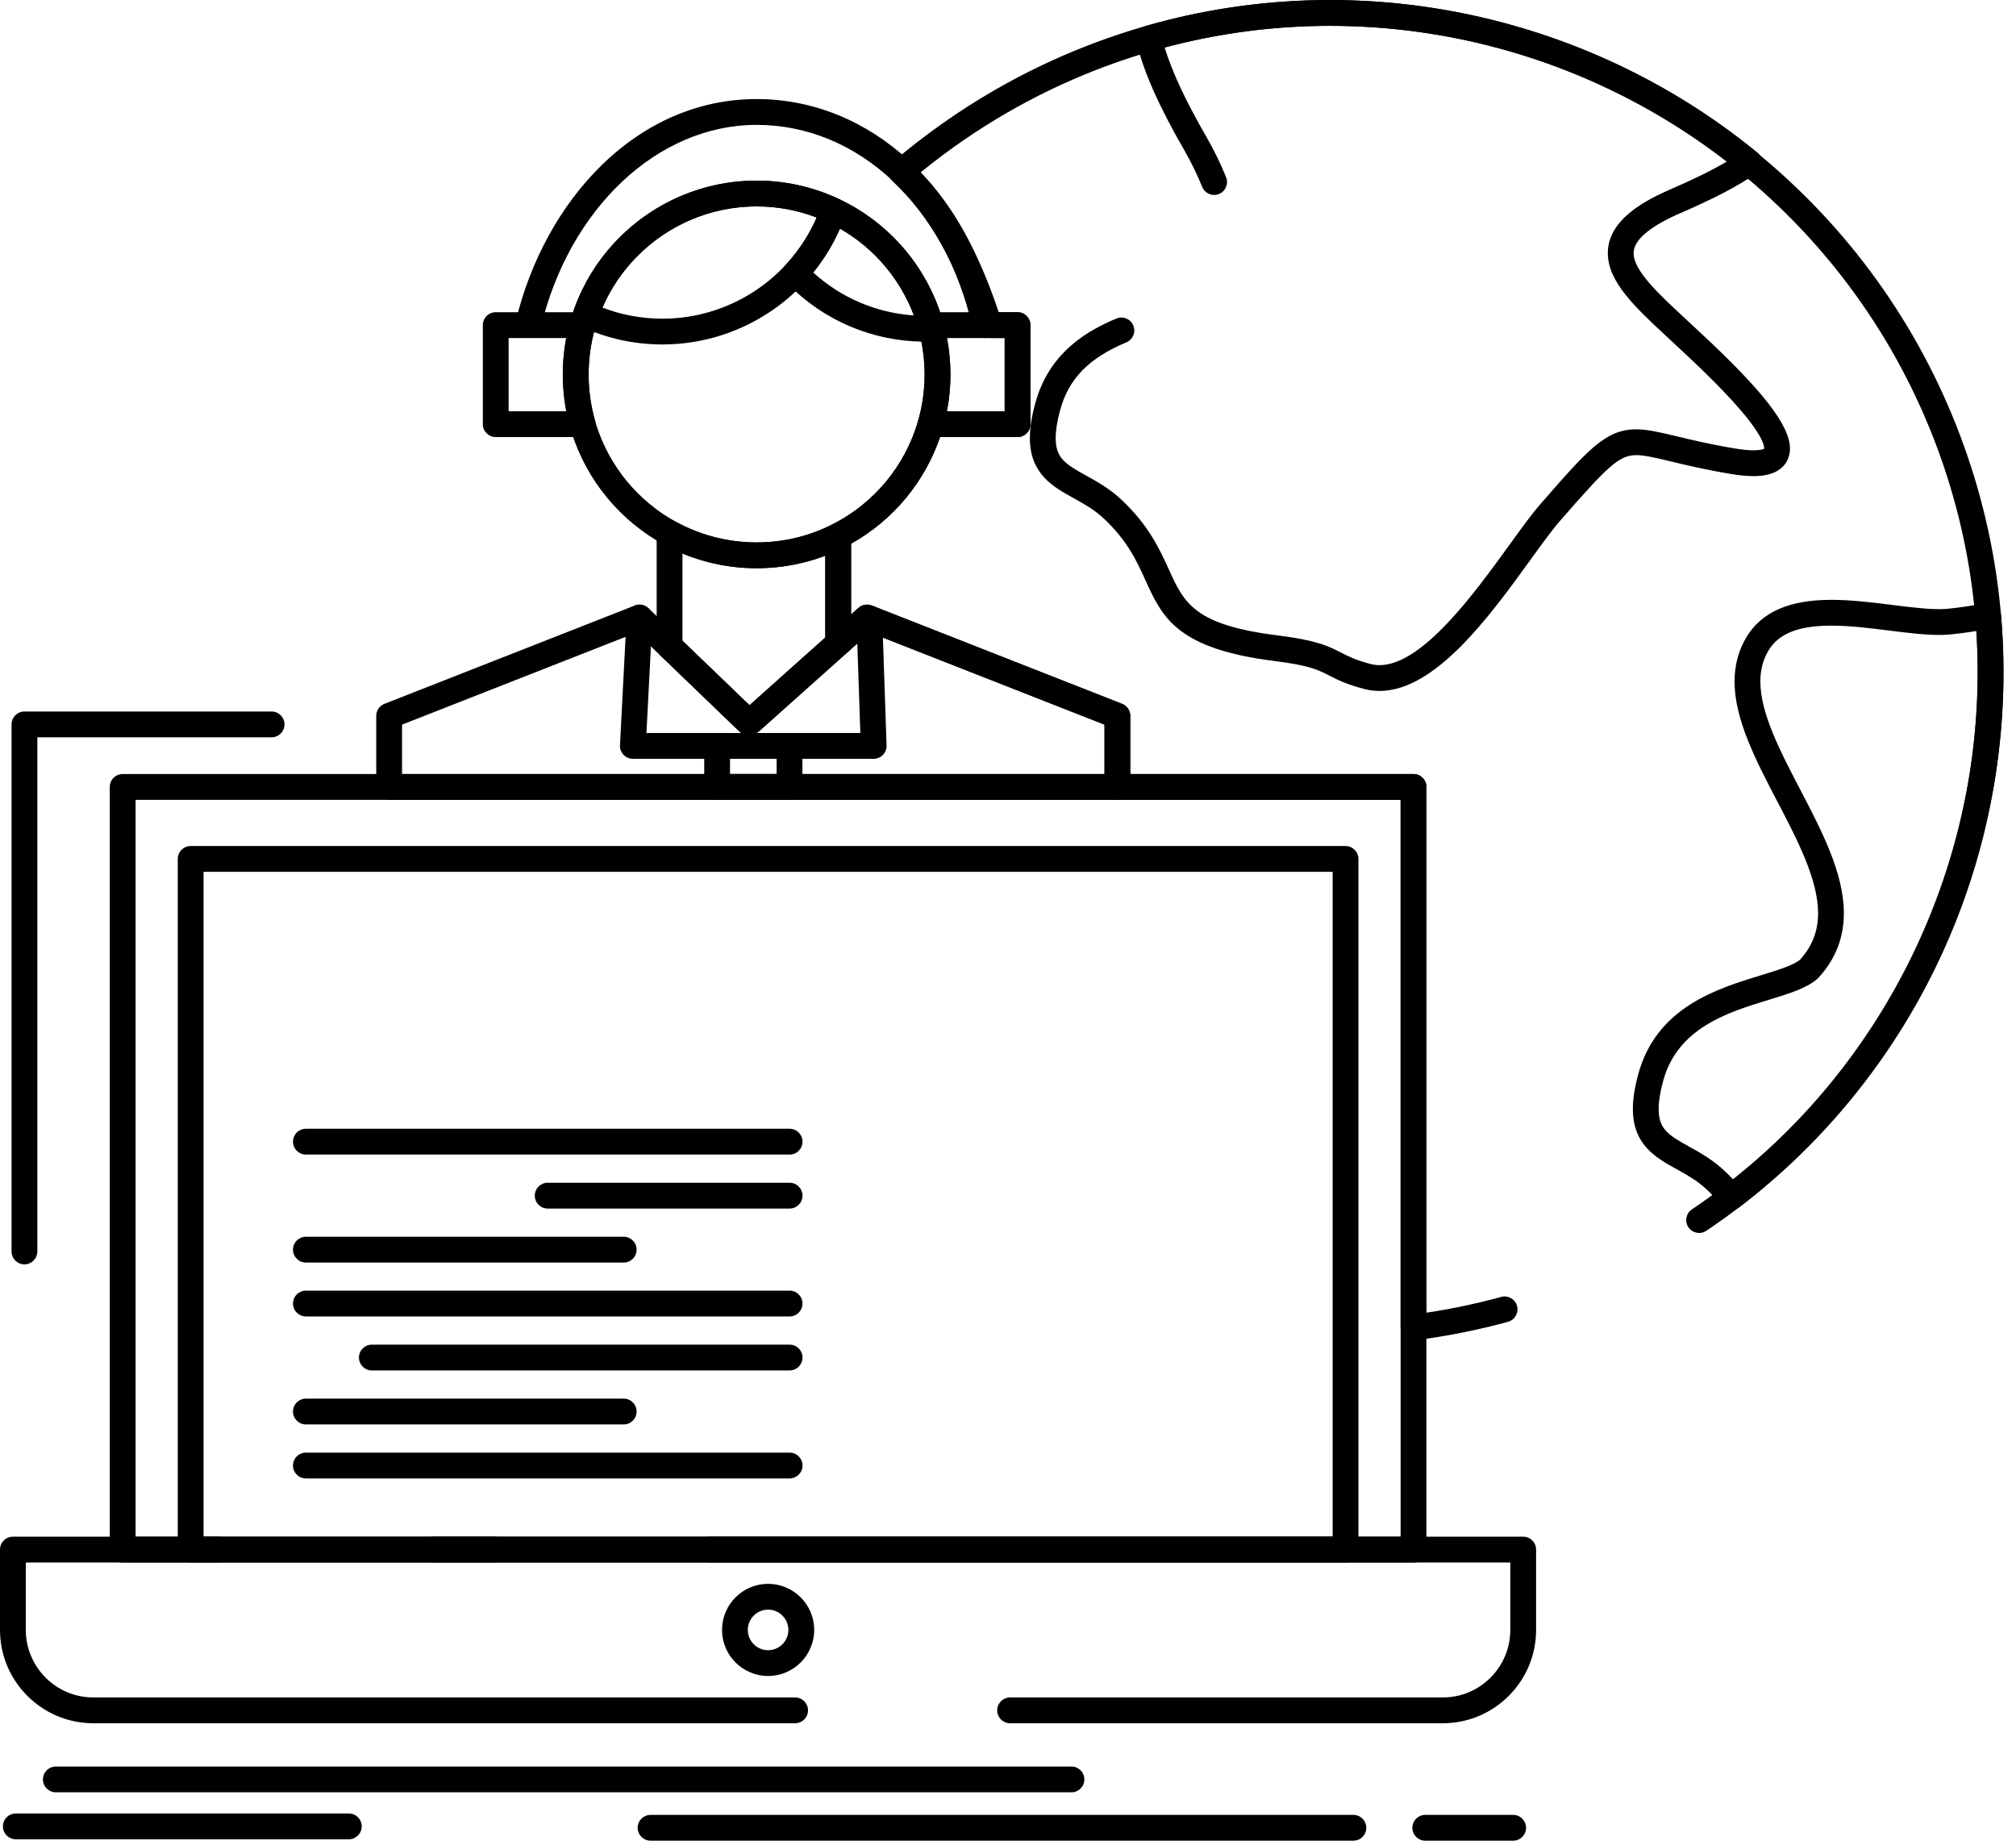<svg width="115" height="105" viewBox="0 0 115 105" fill="none" xmlns="http://www.w3.org/2000/svg">
<path d="M82.307 98.301H57.618C57.212 98.301 56.883 97.972 56.883 97.565C56.883 97.159 57.212 96.829 57.618 96.829H82.306C84.427 96.829 86.153 95.101 86.153 92.977V89.129H1.472V92.977C1.472 95.101 3.2 96.829 5.324 96.829H45.356C45.763 96.829 46.092 97.159 46.092 97.565C46.092 97.972 45.763 98.301 45.356 98.301H5.324C2.389 98.301 0 95.913 0 92.977V88.394C0 87.987 0.329 87.658 0.736 87.658H86.889C87.296 87.658 87.625 87.987 87.625 88.394V92.977C87.625 95.913 85.239 98.301 82.307 98.301Z" fill="black"/>
<path d="M80.631 89.129H24.75C24.344 89.129 24.015 88.8 24.015 88.394C24.015 87.987 24.344 87.658 24.75 87.658H79.896V45.625H7.734V87.658H12.488C12.894 87.658 13.223 87.988 13.223 88.394C13.223 88.8 12.894 89.13 12.488 89.13H6.999C6.592 89.13 6.263 88.8 6.263 88.394V44.89C6.263 44.483 6.592 44.154 6.999 44.154H80.631C81.038 44.154 81.367 44.483 81.367 44.89V88.394C81.367 88.8 81.038 89.129 80.631 89.129Z" fill="black"/>
<path d="M76.754 89.129H40.489C40.083 89.129 39.753 88.8 39.753 88.394C39.753 87.987 40.083 87.658 40.489 87.658H76.019V49.732H11.612V87.658H28.226C28.633 87.658 28.962 87.987 28.962 88.394C28.962 88.8 28.633 89.129 28.226 89.129H10.876C10.47 89.129 10.14 88.8 10.14 88.394V48.996C10.14 48.59 10.47 48.261 10.876 48.261H76.754C77.161 48.261 77.49 48.59 77.49 48.996V88.394C77.49 88.8 77.161 89.129 76.754 89.129Z" fill="black"/>
<path d="M45.042 65.861H17.449C17.043 65.861 16.713 65.531 16.713 65.125C16.713 64.719 17.043 64.389 17.449 64.389H45.042C45.449 64.389 45.778 64.719 45.778 65.125C45.778 65.531 45.449 65.861 45.042 65.861Z" fill="black"/>
<path d="M45.042 68.941H31.243C30.836 68.941 30.507 68.611 30.507 68.205C30.507 67.799 30.836 67.469 31.243 67.469H45.042C45.449 67.469 45.778 67.799 45.778 68.205C45.778 68.611 45.449 68.941 45.042 68.941Z" fill="black"/>
<path d="M35.579 72.021H17.449C17.043 72.021 16.713 71.691 16.713 71.285C16.713 70.879 17.043 70.549 17.449 70.549H35.579C35.985 70.549 36.315 70.879 36.315 71.285C36.315 71.691 35.985 72.021 35.579 72.021Z" fill="black"/>
<path d="M45.042 75.095H17.449C17.043 75.095 16.713 74.766 16.713 74.359C16.713 73.953 17.043 73.623 17.449 73.623H45.042C45.449 73.623 45.778 73.953 45.778 74.359C45.778 74.766 45.449 75.095 45.042 75.095Z" fill="black"/>
<path d="M45.042 78.175H21.211C20.805 78.175 20.476 77.846 20.476 77.439C20.476 77.033 20.805 76.703 21.211 76.703H45.042C45.449 76.703 45.778 77.033 45.778 77.439C45.778 77.846 45.449 78.175 45.042 78.175Z" fill="black"/>
<path d="M35.579 81.255H17.449C17.043 81.255 16.713 80.925 16.713 80.519C16.713 80.113 17.043 79.783 17.449 79.783H35.579C35.985 79.783 36.315 80.113 36.315 80.519C36.315 80.925 35.985 81.255 35.579 81.255Z" fill="black"/>
<path d="M45.042 84.335H17.449C17.043 84.335 16.713 84.005 16.713 83.599C16.713 83.193 17.043 82.863 17.449 82.863H45.042C45.449 82.863 45.778 83.193 45.778 83.599C45.778 84.005 45.449 84.335 45.042 84.335Z" fill="black"/>
<path d="M43.815 95.605C42.366 95.605 41.187 94.426 41.187 92.977C41.187 91.527 42.366 90.348 43.815 90.348C45.265 90.348 46.444 91.527 46.444 92.977C46.444 94.426 45.265 95.605 43.815 95.605ZM43.815 91.82C43.178 91.82 42.658 92.339 42.658 92.977C42.658 93.615 43.178 94.134 43.815 94.134C44.453 94.134 44.972 93.615 44.972 92.977C44.972 92.339 44.453 91.82 43.815 91.82Z" fill="black"/>
<path d="M61.12 102.241H3.185C2.779 102.241 2.449 101.912 2.449 101.505C2.449 101.099 2.779 100.77 3.185 100.77H61.12C61.526 100.77 61.855 101.099 61.855 101.505C61.855 101.912 61.526 102.241 61.12 102.241Z" fill="black"/>
<path d="M77.202 105H37.111C36.704 105 36.375 104.671 36.375 104.264C36.375 103.858 36.704 103.528 37.111 103.528H77.202C77.609 103.528 77.938 103.858 77.938 104.264C77.938 104.671 77.609 105 77.202 105Z" fill="black"/>
<path d="M86.316 105H81.303C80.897 105 80.567 104.671 80.567 104.264C80.567 103.858 80.897 103.528 81.303 103.528H86.316C86.722 103.528 87.051 103.858 87.051 104.264C87.051 104.671 86.722 105 86.316 105Z" fill="black"/>
<path d="M19.898 104.92H0.903C0.496 104.92 0.167 104.59 0.167 104.184C0.167 103.777 0.496 103.448 0.903 103.448H19.898C20.305 103.448 20.634 103.777 20.634 104.184C20.634 104.59 20.304 104.92 19.898 104.92Z" fill="black"/>
<path d="M43.156 32.417C37.061 32.417 32.102 27.458 32.102 21.363C32.102 15.264 37.061 10.303 43.156 10.303C49.254 10.303 54.216 15.264 54.216 21.363C54.215 27.458 49.254 32.417 43.156 32.417ZM43.156 11.774C37.872 11.774 33.574 16.076 33.574 21.363C33.574 26.646 37.872 30.945 43.156 30.945C48.443 30.945 52.744 26.646 52.744 21.363C52.744 16.076 48.443 11.774 43.156 11.774Z" fill="black"/>
<path d="M52.809 19.489C49.777 19.489 46.949 18.284 44.845 16.097C44.575 15.816 44.571 15.373 44.836 15.087C45.728 14.124 46.402 13.007 46.838 11.769C46.907 11.573 47.056 11.415 47.247 11.335C47.439 11.254 47.656 11.259 47.844 11.347C50.827 12.745 53.017 15.374 53.853 18.56C53.909 18.774 53.866 19.002 53.735 19.181C53.605 19.359 53.401 19.47 53.18 19.482C53.059 19.488 52.937 19.489 52.809 19.489ZM46.387 15.544C47.983 16.992 49.983 17.846 52.131 17.994C51.346 15.901 49.861 14.153 47.916 13.041C47.521 13.943 47.009 14.78 46.387 15.544Z" fill="black"/>
<path d="M37.788 19.649C36.161 19.649 34.586 19.3 33.107 18.611C32.764 18.452 32.597 18.058 32.723 17.701C34.276 13.276 38.468 10.303 43.156 10.303C44.791 10.303 46.369 10.655 47.845 11.348C48.187 11.508 48.351 11.901 48.226 12.258C46.673 16.679 42.478 19.649 37.788 19.649ZM34.363 17.546C35.458 17.966 36.607 18.178 37.788 18.178C41.623 18.178 45.077 15.886 46.587 12.41C45.494 11.988 44.342 11.775 43.156 11.775C39.323 11.774 35.872 14.067 34.363 17.546Z" fill="black"/>
<path d="M63.74 45.626H22.198C21.791 45.626 21.462 45.296 21.462 44.89V40.835C21.462 40.533 21.647 40.261 21.929 40.15L36.211 34.541C36.478 34.436 36.782 34.496 36.99 34.695L42.749 40.234L48.969 34.677C49.176 34.492 49.47 34.44 49.728 34.541L64.009 40.151C64.291 40.261 64.476 40.533 64.476 40.835V44.89C64.476 45.296 64.147 45.626 63.74 45.626ZM22.934 44.154H63.005V41.336L49.612 36.076L43.221 41.785C42.935 42.041 42.499 42.033 42.221 41.767L36.31 36.083L22.934 41.336V44.154V44.154Z" fill="black"/>
<path d="M49.838 43.285H36.101C35.899 43.285 35.706 43.203 35.567 43.056C35.428 42.91 35.356 42.713 35.366 42.512L35.745 35.188C35.766 34.782 36.113 34.471 36.518 34.491C36.923 34.512 37.236 34.858 37.214 35.264L36.876 41.814H49.077L48.855 35.302C48.842 34.896 49.16 34.556 49.566 34.541C49.574 34.541 49.583 34.541 49.591 34.541C49.986 34.541 50.313 34.854 50.326 35.252L50.573 42.525C50.58 42.724 50.505 42.917 50.367 43.061C50.228 43.205 50.037 43.285 49.838 43.285Z" fill="black"/>
<path d="M45.037 45.625H40.907C40.501 45.625 40.172 45.296 40.172 44.89V42.55C40.172 42.143 40.501 41.814 40.907 41.814H45.037C45.444 41.814 45.773 42.143 45.773 42.55V44.89C45.773 45.296 45.443 45.625 45.037 45.625ZM41.643 44.154H44.301V43.285H41.643V44.154Z" fill="black"/>
<path d="M42.898 41.823H42.582C42.392 41.823 42.209 41.749 42.072 41.618L37.684 37.396C37.54 37.258 37.459 37.066 37.459 36.866V30.408C37.459 30.148 37.596 29.907 37.82 29.774C38.044 29.642 38.321 29.637 38.549 29.763C39.952 30.532 41.545 30.94 43.156 30.94C44.681 30.94 46.136 30.596 47.482 29.917C47.71 29.802 47.982 29.814 48.199 29.948C48.416 30.081 48.549 30.319 48.549 30.574V36.694C48.549 36.903 48.459 37.103 48.303 37.242L43.388 41.636C43.253 41.756 43.079 41.823 42.898 41.823ZM38.93 36.553L42.752 40.23L47.077 36.364V31.701C45.832 32.172 44.517 32.411 43.156 32.411C41.703 32.411 40.263 32.124 38.93 31.574V36.553Z" fill="black"/>
<path d="M58.045 24.932H53.084C52.853 24.932 52.636 24.823 52.497 24.639C52.358 24.454 52.313 24.215 52.377 23.994C52.62 23.143 52.744 22.258 52.744 21.363C52.744 20.479 52.622 19.599 52.382 18.747C52.319 18.525 52.364 18.287 52.503 18.103C52.642 17.919 52.859 17.811 53.09 17.811H58.045C58.452 17.811 58.781 18.14 58.781 18.547V24.196C58.781 24.602 58.452 24.932 58.045 24.932ZM54.016 23.46H57.31V19.282H54.019C54.149 19.968 54.216 20.664 54.216 21.363C54.215 22.07 54.148 22.772 54.016 23.46Z" fill="black"/>
<path d="M33.239 24.932C33.237 24.932 33.235 24.932 33.234 24.932H28.278C27.871 24.932 27.542 24.602 27.542 24.196V18.547C27.542 18.14 27.871 17.811 28.278 17.811H33.234C33.465 17.811 33.683 17.92 33.822 18.105C33.961 18.289 34.005 18.529 33.94 18.751C33.7 19.58 33.579 20.459 33.579 21.363C33.579 22.225 33.694 23.085 33.92 23.92C33.955 24.005 33.974 24.098 33.974 24.196C33.974 24.602 33.645 24.932 33.239 24.932ZM29.014 23.46H32.306C32.174 22.769 32.107 22.066 32.107 21.363C32.107 20.654 32.173 19.958 32.302 19.282H29.013V23.46H29.014Z" fill="black"/>
<path d="M30.125 19.282C30.069 19.282 30.012 19.276 29.955 19.263C29.56 19.169 29.315 18.772 29.409 18.377C30.236 14.885 31.979 11.706 34.317 9.426C36.849 6.956 39.906 5.651 43.156 5.651C49.689 5.651 55.219 10.769 56.916 18.387C57.005 18.783 56.755 19.176 56.358 19.265C55.963 19.352 55.569 19.103 55.48 18.707C53.936 11.778 48.983 7.123 43.156 7.123C37.522 7.123 32.458 11.89 30.841 18.716C30.761 19.055 30.459 19.282 30.125 19.282Z" fill="black"/>
<path d="M80.632 76.46C80.453 76.46 80.28 76.395 80.145 76.276C79.987 76.136 79.896 75.935 79.896 75.724V45.626H63.741C63.334 45.626 63.005 45.296 63.005 44.89V41.336L49.611 36.076L48.303 37.243C48.087 37.436 47.777 37.484 47.512 37.365C47.248 37.247 47.077 36.983 47.077 36.694V30.574C47.077 30.296 47.234 30.041 47.483 29.916C49.866 28.72 51.649 26.561 52.376 23.995C52.466 23.679 52.755 23.46 53.084 23.46H57.31V19.282H56.439C56.119 19.282 55.836 19.076 55.739 18.771C54.491 14.887 53.002 12.283 50.912 10.332C50.759 10.188 50.674 9.987 50.679 9.777C50.684 9.567 50.778 9.37 50.938 9.234C52.743 7.697 54.69 6.322 56.725 5.147C62.557 1.78 69.178 0 75.874 0C89.558 0 102.304 7.355 109.138 19.193C112.505 25.025 114.286 31.647 114.286 38.343C114.286 51.168 107.948 63.081 97.334 70.209C96.996 70.435 96.539 70.345 96.313 70.008C96.086 69.671 96.176 69.214 96.513 68.987C106.72 62.133 112.814 50.677 112.814 38.343C112.814 31.905 111.102 25.538 107.864 19.929C101.291 8.544 89.033 1.472 75.874 1.472C69.436 1.472 63.069 3.183 57.461 6.422C55.733 7.419 54.07 8.567 52.509 9.84C54.393 11.802 55.795 14.31 56.972 17.811H58.045C58.451 17.811 58.781 18.14 58.781 18.547V24.196C58.781 24.602 58.451 24.932 58.045 24.932H53.625C52.749 27.513 50.932 29.691 48.549 31.017V35.051L48.969 34.676C49.176 34.491 49.47 34.439 49.728 34.54L64.009 40.15C64.291 40.26 64.476 40.532 64.476 40.834V44.154H80.631C81.038 44.154 81.367 44.483 81.367 44.889V74.88C82.804 74.665 84.236 74.364 85.633 73.981C86.024 73.875 86.43 74.105 86.537 74.497C86.645 74.889 86.414 75.293 86.022 75.401C84.289 75.875 82.506 76.23 80.724 76.454C80.693 76.458 80.662 76.46 80.632 76.46Z" fill="black"/>
<path d="M42.651 41.892C42.466 41.892 42.282 41.822 42.141 41.686L37.788 37.499C37.643 37.361 37.562 37.169 37.562 36.969C37.562 36.674 37.738 36.405 38.01 36.289C38.281 36.174 38.596 36.229 38.808 36.433L42.956 40.426C43.142 40.517 43.287 40.685 43.344 40.895C43.375 40.976 43.392 41.064 43.392 41.156C43.392 41.563 43.062 41.892 42.656 41.892C42.657 41.892 42.653 41.892 42.651 41.892Z" fill="black"/>
<path d="M78.696 39.414C78.392 39.414 78.09 39.375 77.799 39.297C76.788 39.031 76.279 38.769 75.829 38.538C75.224 38.226 74.701 37.957 72.729 37.71C67.121 37.016 66.296 35.202 65.34 33.1C64.83 31.978 64.302 30.818 62.925 29.542C62.4 29.057 61.811 28.731 61.242 28.416C60.073 27.769 58.748 27.035 58.748 24.983C58.748 24.416 58.847 23.775 59.05 23.023C59.844 20.073 62.076 18.841 63.686 18.171C64.061 18.015 64.492 18.192 64.648 18.567C64.805 18.942 64.627 19.373 64.252 19.529C62.12 20.417 60.954 21.613 60.471 23.406C60.304 24.023 60.22 24.553 60.22 24.983C60.22 26.12 60.752 26.462 61.955 27.128C62.571 27.469 63.268 27.855 63.924 28.462C65.52 29.94 66.163 31.355 66.68 32.492C67.546 34.398 68.119 35.657 72.91 36.25C75.142 36.529 75.803 36.869 76.502 37.229C76.922 37.445 77.318 37.649 78.175 37.875C78.344 37.92 78.519 37.942 78.696 37.942C81.141 37.942 84.123 33.819 86.097 31.09C86.782 30.143 87.374 29.326 87.877 28.748C90.579 25.65 91.59 24.491 93.335 24.491C93.992 24.491 94.691 24.659 95.66 24.892C96.51 25.097 97.568 25.351 98.985 25.586C99.391 25.654 99.742 25.688 100.029 25.688C100.415 25.688 100.581 25.626 100.636 25.598C100.636 25.597 100.636 25.597 100.636 25.596C100.636 25.134 100.029 23.797 95.968 20.031C95.853 19.924 95.754 19.832 95.677 19.76C95.486 19.581 95.294 19.403 95.106 19.228C93.287 17.54 91.716 16.083 91.716 14.44C91.716 12.636 93.605 11.564 95.026 10.915C96.524 10.271 97.643 9.725 98.52 9.207C92.07 4.214 84.067 1.475 75.871 1.475C72.68 1.475 69.509 1.89 66.434 2.708C66.87 4.124 67.643 5.773 68.828 7.826C69.258 8.574 69.642 9.364 69.942 10.112C70.093 10.489 69.91 10.917 69.532 11.068C69.156 11.22 68.727 11.036 68.576 10.659C68.302 9.974 67.948 9.248 67.553 8.56C66.1 6.043 65.229 4.075 64.815 2.368C64.722 1.985 64.948 1.597 65.327 1.487C68.752 0.503 72.299 0.003 75.871 0.003C84.746 0.003 93.404 3.093 100.249 8.703C100.427 8.849 100.526 9.07 100.518 9.3C100.509 9.53 100.393 9.743 100.204 9.875C99.14 10.619 97.727 11.355 95.622 12.259C94.012 12.996 93.187 13.732 93.187 14.44C93.187 15.441 94.605 16.756 96.106 18.149C96.297 18.326 96.49 18.505 96.684 18.687C96.76 18.759 96.856 18.848 96.968 18.952C100.57 22.292 102.107 24.279 102.107 25.596C102.107 25.963 101.957 27.16 100.029 27.16C99.661 27.16 99.229 27.119 98.743 27.038C97.275 26.794 96.189 26.533 95.316 26.323C94.445 26.114 93.817 25.963 93.335 25.963C92.351 25.963 91.68 26.626 88.986 29.716C88.527 30.243 87.953 31.035 87.289 31.954C85.012 35.102 81.892 39.414 78.696 39.414Z" fill="black"/>
<path d="M98.768 69.015C98.556 69.015 98.345 68.924 98.2 68.748C97.931 68.421 97.644 68.118 97.323 67.823C96.795 67.333 96.205 67.007 95.635 66.691C94.468 66.044 93.145 65.311 93.145 63.258C93.145 62.691 93.243 62.05 93.446 61.297C94.482 57.455 97.941 56.399 100.467 55.628C101.403 55.342 102.289 55.072 102.677 54.748C103.373 53.986 103.71 53.117 103.71 52.094C103.71 50.169 102.525 47.9 101.378 45.706C100.182 43.416 98.945 41.049 98.945 38.878C98.945 37.953 99.171 37.106 99.615 36.358C100.475 34.917 102.059 34.217 104.46 34.217C105.619 34.217 106.814 34.367 107.969 34.511C109.11 34.654 110.17 34.789 110.978 34.738C111.725 34.671 112.5 34.557 113.264 34.401C113.469 34.359 113.683 34.407 113.851 34.533C114.019 34.658 114.126 34.85 114.144 35.059C114.237 36.148 114.285 37.254 114.285 38.347C114.285 50.263 108.651 61.672 99.214 68.865C99.081 68.966 98.924 69.015 98.768 69.015ZM104.459 35.689C102.596 35.689 101.458 36.141 100.879 37.111C100.568 37.634 100.417 38.212 100.417 38.878C100.417 40.688 101.568 42.892 102.682 45.024C103.911 47.376 105.181 49.808 105.181 52.094C105.181 53.499 104.693 54.738 103.729 55.777C103.713 55.795 103.696 55.812 103.678 55.827C103.063 56.374 102.059 56.68 100.896 57.035C98.576 57.743 95.689 58.624 94.866 61.68C94.7 62.297 94.616 62.828 94.616 63.258C94.616 64.396 95.147 64.738 96.348 65.404C96.965 65.746 97.663 66.133 98.321 66.742C98.51 66.916 98.689 67.093 98.861 67.275C107.609 60.339 112.813 49.577 112.813 38.347C112.813 37.566 112.788 36.778 112.738 35.995C112.188 36.086 111.637 36.156 111.09 36.205C110.923 36.216 110.77 36.22 110.611 36.22C109.774 36.22 108.808 36.099 107.785 35.971C106.675 35.832 105.527 35.689 104.459 35.689Z" fill="black"/>
<path d="M1.395 72.124C0.989 72.124 0.659 71.794 0.659 71.388V41.322C0.659 40.916 0.989 40.587 1.395 40.587H15.493C15.899 40.587 16.229 40.916 16.229 41.322C16.229 41.729 15.899 42.058 15.493 42.058H2.131V71.388C2.131 71.794 1.802 72.124 1.395 72.124Z" fill="black"/>
</svg>
